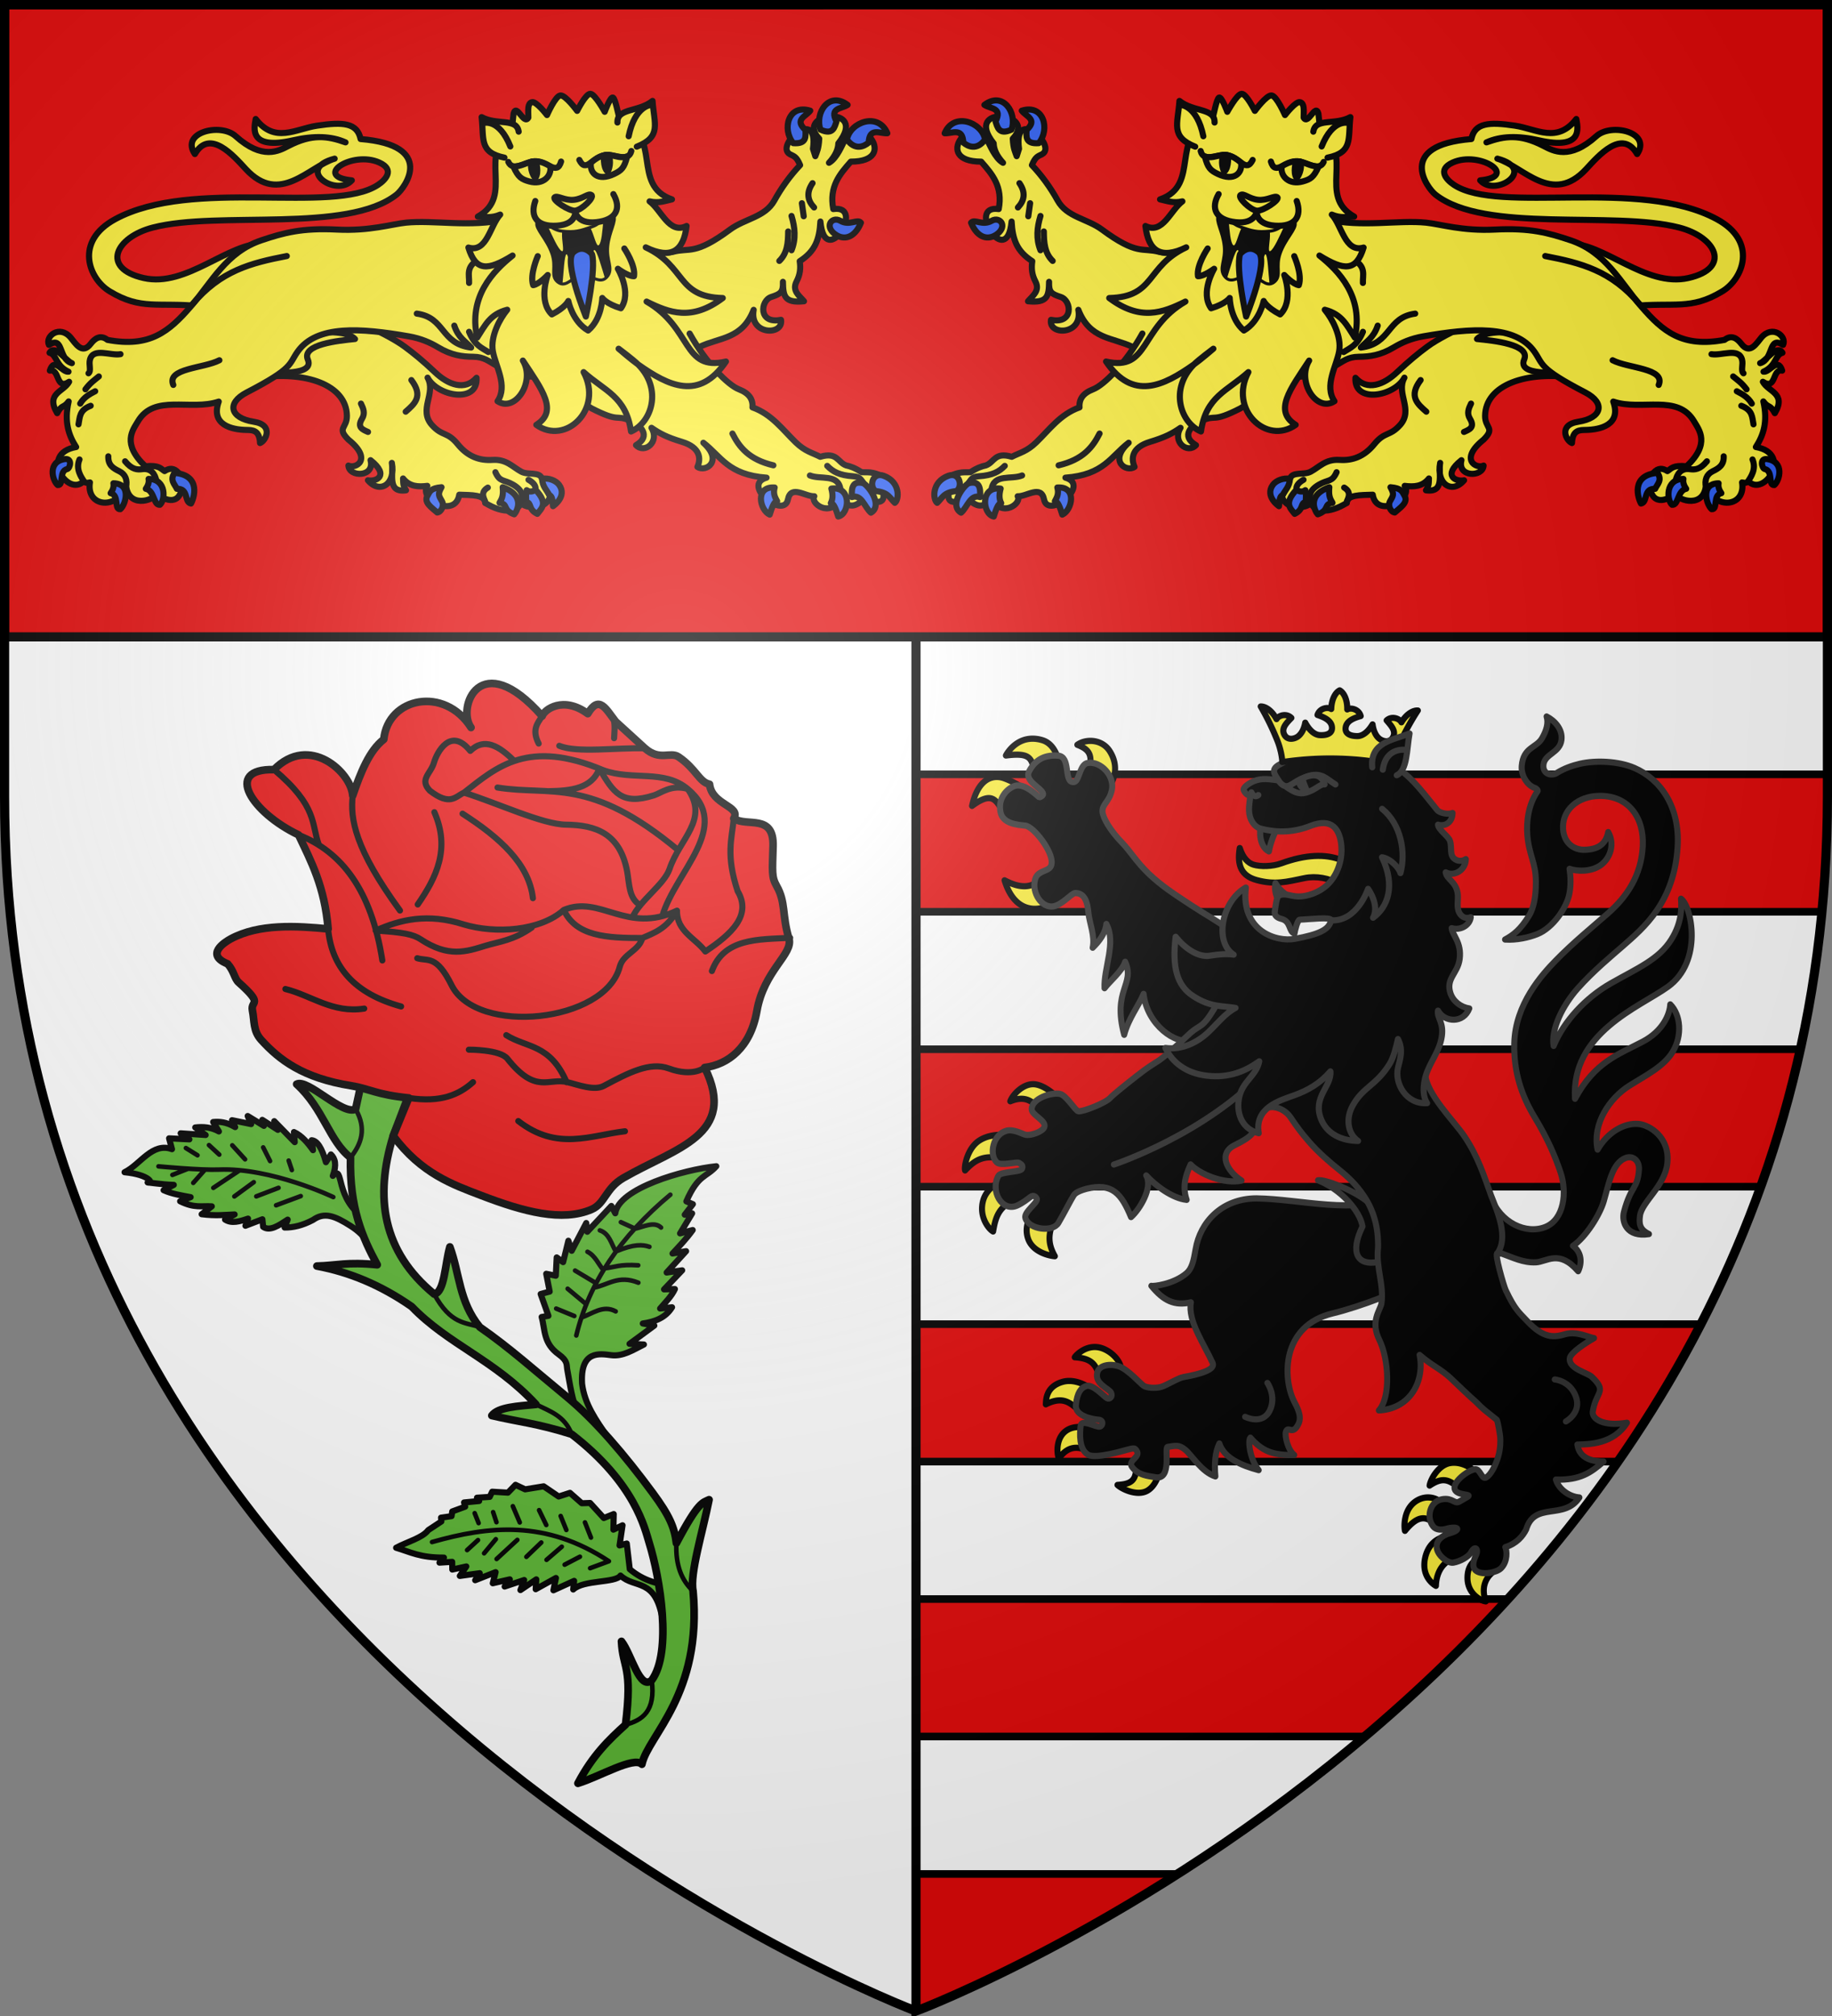 <svg height="660" width="600" xmlns="http://www.w3.org/2000/svg" xmlns:xlink="http://www.w3.org/1999/xlink"><rect width="100%" height="100%" fill="#808080" stroke="none"/><radialGradient id="b" cx="221.445" cy="226.331" gradientTransform="matrix(1.353 0 0 1.349 -77.63 -85.747)" gradientUnits="userSpaceOnUse" r="300"><stop offset="0" stop-color="#fff" stop-opacity=".314"/><stop offset=".19" stop-color="#fff" stop-opacity=".251"/><stop offset=".6" stop-color="#6b6b6b" stop-opacity=".125"/><stop offset="1" stop-opacity=".125"/></radialGradient><path d="M300 1.5v657s271.164-102.986 296.563-358.363a397.54 397.54 0 0 0 1.937-39.39V1.5zM1.5 1.5v259.246c0 13.518.669 26.64 1.938 39.39C29.008 556.583 300 658.5 300 658.5V1.5z" fill="#fff" fill-rule="evenodd"/><path d="M300 253.5v45h296.701a395.75 395.75 0 0 0 1.799-37.813V253.5zm0 90v45h276.652a366.719 366.719 0 0 0 12.979-45zm0 90v45h229.889c9.808-14.085 18.954-29.074 27.166-45zm0 90v45h146.951c15.84-13.378 31.715-28.34 46.91-45zm0 90v44.896s37.388-14.081 85.686-44.896z" fill="#e20909" stroke="#000" stroke-linecap="round" stroke-linejoin="round" stroke-width="2.5"/><g stroke-linecap="round" stroke-linejoin="round"><g fill-rule="evenodd" stroke="#313131" stroke-width="4.015"><path d="M46.888 258.055c-7.078.065-13.599 6.952-15.11 11.055 7.646-3.036 12.88-1.623 17.317 3.024l11.34-7.975s-6.04-5.277-12.124-6.036c-.475-.06-.951-.072-1.423-.068zM25.6 290.817c-3.85.02-9.909.666-14.835 3.937C3.044 299.88.887 311.525 1.64 313.86c7.605-7.9 13.356-10.241 27.452-7.281l.325-15.57s-1.506-.205-3.817-.193zm3.564 28.428s-12.373 3.953-15.372 13.77c-3.198 10.47 3.476 18.717 6.552 20.34 1.365-7.325 2.979-17.823 17.36-20.715zm18.091 19.982c-2.203 4.269-6.229 10.671-3.762 18.335 3.005 9.334 14.73 11.559 18.037 11.786-5.71-9.74-3.892-16.534.713-25.957zm280.884 163.746a15.562 15.562 0 0 0-3.18.244c-7.882 1.455-12.93 10.757-13.48 14.529 7.62-4.893 12.736-5.262 20.875 3.145 2.597-3.054 6.468-7.252 10.36-11.498-1.026-1.284-7.242-6.266-14.575-6.42zm-17.048 22.471c-2.325-.113-4.979.34-7.655 1.784-9.978 5.386-8.907 18.203-8.398 19.806 8.852-10.468 14.745-10.386 22.302-2.066l1.514-16.512c-.882-1.093-3.886-2.823-7.763-3.012zm10.44 25.491s-10.01 1.214-12.929 13.182c-2.914 11.955 5.023 17.39 7.116 18.51.317-9.19 4.884-16.844 15.833-19.264zm22.358 13.806c-2.403 1.735-7.358 4.31-7.133 13.262.242 9.628 8.592 14.262 12.232 14.653-3.36-9.012-.091-15.69 5.806-19.773zM88.099 428.099c-7.418.029-12.699 5.551-13.315 6.63 13.628.892 14.275 6.256 17.936 15.8 5.196-3.776 9.782-7.012 12.786-8.749.263-2.202-3.022-8.701-10.74-12.187-2.36-1.066-4.59-1.503-6.667-1.494zm-16.613 21.964c-1.514-.029-3.057.118-4.612.532-11.38 3.032-11.214 11.699-11.377 14.582 12.6-6.127 17.23 0 24.528 6.054l6.129-15.846c-2.25-1.57-8.106-5.197-14.668-5.322zm15.725 31.597s-9.972-4.101-17.26.054c-7.858 4.48-7.252 15.023-5.761 18.644 6.678-9.775 15.414-7.895 21.938-3.301zm27.964 20.279c2.052 12.811-3.03 14.862-11.883 15.41 3.004 2.757 13.064 7.347 19.726 3.83 7.318-3.865 9.182-15.335 8.455-15.626zM46.778 34.514c-10.48-.063-16.358 7.964-17.924 10.888 18.685-2.355 16.931 3.076 20.08 14.234l16.321-6.36c-1.317-5.857-3.645-15.368-12.185-17.827-2.26-.65-4.351-.923-6.292-.935zm39.25 1.435c-3.52-.157-6.993.766-9.52 2.515 7.23 2.786 11.176 5.986 7.227 17.961l13.59 9.538c3.551-4.084 7.41-13.527.718-23.527-2.864-4.28-7.49-6.284-12.015-6.487zM23.584 59.294c-6.25-.345-13.847 3.492-17.31 18.708 16.592-11.887 16.36-.032 24.316 8.09l11.473-18.466s-6.14-4.59-14.418-7.518a14.707 14.707 0 0 0-4.06-.814zm32.307 61.502c-7.094 10.859-16.207 11.336-27.922 5.358 7.015 22.305 24.173 22.505 40.026 10.523z" fill="#fcef3c" stroke="#000" transform="matrix(.491 0 0 .506 315.268 224.367)"/><path d="M382.331 373.3c7.442-.313 15.484-8.55 28.26 5.766 2.658-5.36 2.391-12.272-3.506-16.42 8.678-5.633 17.994-20.177 20.61-28.905 3.41-11.373 5.568-24.666 14.59-27.956 4.787-1.746 9.269 1.694 8.857 7.579-.895 12.774-5.323 10.026-10.015 27.27-1.762 6.475 1.716 16.632 16.694 14.39-6.34-2.925-6.675-6.79-5.99-11.897 1.187-8.867 16.617-19.251 18.23-33.818 1.899-17.133-12.1-24.843-19.046-25.505-9.301-.887-20.634 4.969-27.483 16.59-3.62-16.923 8.22-33.383 21.055-41.255 10.756-6.596 22.971-12.37 28.957-21.871 6.748-10.714 5.39-24.195-1.533-30.836-.353 6.408-4.84 17.17-18.278 24.061-16.312 8.365-32.082 13.165-45.254 37.003-2.764-42.649 42.968-59.271 61.969-72.475 23.582-16.388 15.88-52.096 8.722-56.971.414 5.98.662 15.342-6.463 26.414-8.242 12.808-22.652 18.614-40.04 28.182-17.292 9.515-31.648 24.716-38.456 40.667-1.877-10.766 6.095-26.36 16.136-37.28 10.4-11.312 22.825-21.228 29.89-27.218 14.075-11.931 34.578-28.447 36.706-64.66 1.501-25.47-11.172-43.305-28.939-50.749-10.42-4.366-25.695-5.02-36.214-2.66-5.277 1.183-10.538 3.003-15.478 5.973-3.479 2.09-9.48.804-8.876-5.267.711-7.154 10.925-7.681 12.013-16.065.898-6.916-4.36-12.476-9.922-15.227 1.392 4.237-.118 9.152-3.037 14.055-3.804 6.39-12.42 5.71-13.542 17.8-.556 6.048 3.478 12.866 9.2 14.558.679.415 1.817 1.33 1.333 1.993-6.316 8.668-7.458 20.135-6.818 28.087 1.068 13.28 5.66 17.962 5.72 30.26.019 3.833.013 14.887-4.598 22.174-5.685 8.982-10.55 12.54-15.968 15.37 7.643.48 15.814-1.293 21.532-3.512 10.571-4.102 19.542-17.162 21.326-25.82 1.187-5.765.92-11.154.162-16.404 5.175 1.75 14.186 2 20.49-2.176 6.472-4.288 10.056-13.553 5.296-21.632-1.644 8.188-7.116 11.158-15.33 11.484-7.818.31-14.066-4.572-14.748-13.062-1.006-12.513 9.632-21.63 24.255-21.804 19.372-.23 29.896 13.996 28.868 32.61-1.03 18.657-10.27 32.39-23.334 43.496-11.224 9.54-23.034 18.809-34.715 30.403-9.11 9.043-27.055 28.213-27.657 53.63-.446 18.835 5.032 34.066 13.603 47.789 8.572 13.722 13.649 25.155 17.305 35.796 4.395 12.79 2.336 30.244-10.051 35.14-12.83 5.07-30.249-2.613-36.431-19.352-2.2 12.232-5.199 37.534 7.187 36.586 7.5 2.583 14.255 6.03 22.756 5.672zM196.103 331.946c-23.283-.01-37.716 15.536-40.7 32.882-1.28 7.444-2.49 12.539-5.97 15.47-8.537 7.187-22.259 8.708-23.537 8.229 8.199 9.77 15.452 13.04 26.388 10.668-2.278 12.027 8.787 26.947 14.502 39.262 1.93 4.158-7.766 7.089-19.418 9.089-3.792.65-11.23 5.321-14.874 6.337-3.774 1.052-9.474.685-11.663-.668-2.262-1.398-10.425-10.6-16.626-12.637-5.77-1.896-12.994-.81-14.336 3.891-2.138 7.5 7.833 10.5 9.162 13.151 1.286 2.564-.925 4.616-2.794 3.54-2.218-1.276-9.369-9.22-13.788-7.817-3.33 1.057-6.071 4.044-6.91 12.317-.71 7.013 10.763 9.154 15.102 9.486 3.532.27 3.072 3.767.944 4.431-2.29.715-12.296-5.279-12.865-.527-.569 4.751-1.313 15.107 4.964 18.742 4.936 2.858 23.49-2.569 25.616-3.104 2.53-.638 5.001-1.381 5.824-.62 5.597 5.175-5.853 7.023-1.976 11.828 4.12 5.107 10.075 5.577 15.566 6.481 11.284 1.86 5.56-19.523 8.055-19.654 5.384-.748 7.493-1.571 11.833 1.932 4.34 3.504 10.861 14.336 20 17.16-.797-8.282-.141-15.731 2.657-21.297 3.175 9.505 14.617 14.216 26.237 17.245-5.816-6.797-7.405-19.13-5.544-21.012 7.639 8.509 14.82 11.606 29.25 11.193-4.296-3.19-6.492-12.498-5.543-15.116 1.455-4.017 4.603 2.978 8.472-5.183 2.439-5.144-1.496-11.345-3.127-14.55-7.478-14.703-8.609-48.746 25.932-56.785 18.786-4.372 47.174-15.288 49.631-18.378 19.585-24.63 1.505-45.442-8.6-57.384-25.563 12.2-62.48 1.808-91.864 1.398zM83.904 147.11c.545 6.226 4.57 15.216 2.84 22.667 4.486-4.241 8.605-9.602 9.114-15.384 6.781 11.934-1.857 28.584-1.2 41.575 3.468-4.504 11.874-11.138 13.765-17.133 6.82 14.756-8.732 18.096-.653 47.27 2.81-10.534 9.948-19.245 12.95-26.467 2.303 20.05 21.567 33.29 32.422 29.968 24.89 32.457 54.863 19.82 53.416-15.485 0 0-23.528-52.048-29.613-56.539-6.607-4.876-15.012-9.279-24.598-15.397-10.819-6.906-19.698-12.45-28.088-20.212-8.39-7.761-12.429-14.725-17.924-20.174-7.736-7.673-12.874-16.193-13.038-20.15-.202-4.84 4.487-6.138 6.226-13.826 2.069-9.147-7.332-18.958-16.076-17.598-4.985.775-5.52 10.05-8.21 11.917-.635.44-1.395.593-2.37.308-5.112-1.495-.905-16.353-9.165-16.94-8.26-.588-14.843 1.925-19.307 10.025-3.589 6.512 8.85 10.954 9.318 14.78.105.857-1.698 2.1-2.571 2.079-.576-.014-9.467-9.6-16.424-7.281-5.42 1.807-11.3 8.162-9.446 16.976 1.603 7.621 11.693 8.165 16.537 8.683 5.745.614 18.588 17.01 17.551 24.397-.317 5.955-9.166 3.612-11.027 10.44-2.387 8.755 4.462 18.567 12.167 17.401 5.766-.872 11.957-8.378 14.579-8.623 6.355-.036 8.22 5.81 8.825 12.723z" transform="matrix(.491 0 0 .506 315.268 224.367)"/><path d="M237.044 320.237c15.17 5.7 28.04 19.75 29.703 29.85-8.741 17.425-2.974 25.216 9.52 23.13 10.195-1.695 10.212-9.836 7.526-19.229-2.396-8.38-6.042-14.04-13.804-20.033-10.136-7.826-28.588-14.485-32.945-13.718z" transform="matrix(.491 0 0 .506 315.268 224.367)"/><path d="M375.922 546.089c5.58-18.318 25.271-5.711 35.488-20.634-6.208-.403-13.619-4.9-15.697-11.57 16.194.485 23.507-4.59 31.83-11.659-6.52.039-16.144-1.588-17.51-11.004 7.798-.154 24.129-.222 33.104-14.12-15.834 2.643-23.538-2.616-22.809-7.163 2.157-13.442 10.013-12.719-.644-22.555-2.995-2.763-15.713-5.23-14.677-12.073.55-3.63 11.063-10.13 16.184-12.959-3.28-.36-11.593-4.683-19.184-2.562-7.59 2.12-14.357 3.064-25.693-8.743-5.212-5.452-7.78-6.892-14.027-19.677-1.256-2.57-7.769-24.285-5.592-23.888 7.418-10.166.504-25.852-4.219-37.517-4.6-12.443-8.67-25.015-17.657-38.043-6.903-10.007-25.298-27.111-26.286-40.506-1.291-17.362-1.62-35.897-.546-44.927 2.94-24.745 3.977-29.446-19.459-37.412-13.854-4.71-61.978-17.066-84.759 8.136-11.64 12.877-24.168 12.014-34.292 29.21-10.124 17.196-10.353 11.724-19.122 19.929s-16.707 14.572-19.218 16.2c-5.023 3.255-6.792 3.905-15.243 10.326-8.451 6.42-15.999 12.42-17.408 13.996-2.817 3.15-17.899 9.072-21.26 8.688-2.074-.237-7.977-10.423-12.405-11.247-5.55-1.033-18.62 2.881-18.775 9.934-.082 3.778 10.074 7.365 8.468 11.601-1.094 2.883-9.095 5.737-12.644 4.92-2.028-.466-7.881-3.868-12.687-2.578-8.98 2.412-11.717 15.377-6.396 20.43 2.705 2.568 13.235-.584 14.817.336 1.792 1.043 2.94 1.863 1.979 3.89-1.043 2.199-14.078 1.612-15.722 4.475-5.598 9.751 2.37 23.655 12.56 19.224 3.424-1.489 6.698-3.987 8.99-5.653 2.033-1.478 3.927.377 4.132 1.493.468 2.539-8.933 8.477-7.676 12.329 2.42 7.408 18.165 9.34 21.994 3.156 2.972-4.8 9.018-16.182 10.155-17.728.568-.772 1.451-2.503 8.496-4.388 17.577-4.23 23.447 3.423 29.831 18.287 5.722-4.834 14.75-19.112 10.134-26.93 6.532 6.91 17.523 14.78 26.97 15.77-3.804-10.48 1.098-19.305 2.608-22.895 6.037 6.26 22.337 12.927 34.007 10.435-10.038-6.285-15.766-17.636-4.527-22.934 11.24-5.298 14.103-8.351 16.684-18.306 2.58-9.954 15.505-6.837 20.41.193 4.904 7.03 6.87 9.629 12.56 16.033 6.123 6.89 14.358 13.669 19.744 17.836 6.085 4.709 11.748 9.867 16.861 17.312 6.55 9.537 9.636 20.33 9.294 33.453-1.494 12.645 4.15 23.826 2.258 36.145-1.135 4.678-7.466 11.45-1.348 23.441s7.835 36.76-.37 45.53c21.615-1.08 30.63-19.66 27.177-35.895 8.249 7.008 13.866 8.875 20.558 14.897 2.536 2.281 14.023 13.07 16.895 15.327 5.855 5.72 5.063 4.72 14.1 11.784.647 1.278 2.292 10.003 2.285 12.252-.002.65.356 5.85-1.49 11.82-1.632 5.28-4.657 11.193-7.759 13.108-3.193 1.97-4.086-5.846-7.76-5.216-4.862.833-14.758 8.121-13.438 12.81 1.284 4.562 12.62 2.841 8.445 5.151l-5.338 2.953c-3.282 1.816-4.358-2.616-11.303-1.545-8.534 1.315-10.823 11.85-6.16 17.555 3.067 3.754 9.627 1.383 9.627 1.383 7.288-1.682 9.789.936.595 3.321 0 0-8.872 2.485-7.764 9.52.755 4.799 7.398 9.867 11.014 9.256 4.8-.812 10.175-3.852 11.738-6.584 2.934-5.125 5.36-2.045 3.296 2.034-1.173 2.318-3.193 7.268.107 9.776 4.023 3.057 13.677 1.311 16.689-1.602 4.61-4.462 3.946-11.596 2.818-13.636 7.645-2.36 11.705-7.119 13.962-11.506z" transform="matrix(.491 0 0 .506 315.268 224.367)"/></g><g stroke-width="2"><path d="M364.815 381.244s30.377-10.004 49.687-31.081m94.693 101.448s4.93.357 6.888 5.508c2.04 5.372-3.235 8.233-3.235 8.233m-97.755-12.605s3.08 4.424.742 9.084c-2.439 4.86-8.04 2.007-8.04 2.007" fill="none" stroke="#313131"/><g fill-rule="evenodd"><path d="M449.61 293.58c-4.05-1.047-7.957-2.049-11.172-4.16-2.993-1.968-7.509-2.712-11.165-1.95-5.881 1.226-9.681 2.273-15.657.659-5.033-1.36-6.533-4.76-5.58-10.509 1.05 3.349 2.825 4.966 4.522 5.47 2.183.648 6.08.654 9.128-.46 15.774-5.769 26.094-.909 29.923 10.95z" fill="#fcef3c" stroke="#000"/><path d="M413.016 270.544c-.647 1.609-.54 6.614 2.563 8.205.492-2.842 1.833-6.134 2.83-7.813zm4.711 18.58c-.394 1.747.09 3.97.868 5.332l3.736-.884c-1.904-1.075-3.596-2.667-4.604-4.448z" stroke="#313131"/><path d="M467.394 361.162c-1.569-2.417-1.327-6.065-.413-9.073 1.246-4.101 4.146-7.448 5.084-12 1.092-5.324-1.515-6.61-1.107-9.235 2.156 3.953 8.374 4.256 10.244-.716-2.766-.403-5.265-2.295-6.157-4.963-1.606-4.805 2.355-6.466 2.995-11.12.756-5.49-2.403-7.882-2.605-10.206 2.65.833 5.87-.699 6.253-3.57-1.407.538-2.85.164-3.737-1.432-1.065-1.914-.212-4.434-.57-6.516-.664-3.864-3.532-4.338-3.9-6.745 2.795 1.457 6.518-.638 6.586-4.332-1.036.692-2.38.785-3.495.069-2.007-1.288-.937-3.758-1.685-6.021-.543-1.64-3.748-3.53-3.927-5.32 2.415.678 4.718-.782 4.76-3.84-1.258.576-4.108.157-5.05-.99-4.41-5.374-7.514-9.82-12.712-13.601-4.215-3.065-15.11-5.154-23.553-5.676-6.223-.384-11.508 2.386-15.326 4.4-3.327 1.757-1.25 3.535-.386 5.213-2.844-.361-5.273-.864-7.963.214-1.552.622-3.577 1.978-3.413 2.877.095.52 1.2 2.209 2.144 1.591-.062 2.016-.45 3.16-.393 5.252.077 2.75 1.605 5.269 3.778 5.84 5.765 1.512 11.054 1.201 16.364-.886 7.19-2.827 9.453 1.364 10.027 5.885.578 4.558-.878 10.204-4.859 13.736-2.067 1.834-5.858 3.644-9.546 3.474-2.07-.095-4.067-1.156-5.881-.336-.925.417-1.165 3.553-1.444 5.269-.217 1.34.783 2.075 2.164 2.42 3.203.802 2.373 4.246 4.283 4.794.128-.9.977-4.518 1.763-4.541 3.162-.094 10.428-1.02 10.203.21-.566 3.096-4.002 4.613-11.813 6.068-6.059 1.13-17.78-2.504-16.076-16.799-7.922 4.453-10.436 17.857-3.993 21.982-2.318-.325-4.882-.145-7.69.33-4.17.703-8.615-2.783-11.305-6.187-1.24 10.176.537 15.936 5.527 19.275 5.931 3.968 10.053 3.268 14.076 4.015-3.384 1.772-5.817 5.026-8.915 7.948-3.48 3.283-8.516 5.909-14.046 5.149 2.314 4.91 6.773 7.927 12.205 8.886 7.33 1.294 13.433-.754 18.522-4.518-.871 4.838-5.723 6.532-6.682 12.379-.856 5.225 1.421 9.93 6.516 11.187-1.375-8.382 6.796-10.687 11.622-12.419 4.567-1.638 8.548-3.957 11.853-7.839.47 4.953-5.95 8.371-3.05 15.658 1.949 4.9 6.808 7.082 12.114 7.128-3.38-2.386-4.146-7.254-1.762-11.568 3.423-6.194 7.642-6.485 12.113-13.68 1.186-1.91 2.029-5.084 2.707-8.12 1.817 3.466.705 6.59.03 9.343-1.27 5.17 2.698 12.123 9.52 11.657z" stroke="#313131"/><path d="M419.976 249.49c12.193-1.825 24.335-1.54 36.423.938.197-1.97.921-4.617 1.896-6.772 1.701-3.76 3.867-7.7 6.059-11.056-1.607-.11-3.755 1.19-5.376 3.879-.592-1.236-3.146-2.22-4.84-.638 1.359 1.603 3.382 3.58 1.938 5.738-1.034 1.546-2.893 1.227-4.127.404-1.107-.738-2.107-2.403-2.416-4.838-1.598 2.646-3.38 3.838-4.96 3.838-2.639 0-3.922-.94-3.886-2.434.063-2.62 2.97-3.53 4.956-4.116-.59-2.276-3.253-2.878-4.402-2.17.056-3.165-1.063-5.458-2.472-6.263-1.446.732-2.674 2.965-2.772 6.127-1.113-.765-3.802-.301-4.502 1.941 1.955.688 4.815 1.746 4.75 4.367-.037 1.493-1.364 2.367-4 2.23-1.577-.08-3.3-1.363-4.767-4.088-.427 2.417-1.507 4.028-2.648 4.708-1.272.758-3.144.981-4.102-.616-1.337-2.23.78-4.1 2.214-5.63-1.615-1.668-4.214-.817-4.865.387-1.488-2.769-3.57-4.179-5.18-4.15a85.179 85.179 0 0 1 5.514 11.353c.87 2.203 1.464 4.884 1.565 6.862z" fill="#fcef3c" stroke="#000"/><path d="M449.421 251.21c-.763-8.214 6.609-8.825 12.215-11.086-.92 5.235-.694 12.101-4.182 13.68" stroke="#313131"/></g><g stroke="#313131"><path d="M460.779 245.546s-6.817-1.414-7.89 6.44m-43.043 7.407s.865 2.105 2.28.89m6.567-4.795c2.347 3.45 4.108 1.352 6.133.222 7.37-4.116 8.878-1.145 12.555 1.118m-1.46 44.46c8.573.56 12.128-10.299 12.128-10.299s3.88 5.22 1.637 9.476c4.813-3.482 7.456-10.441 2.94-19.817 2.8.44 5.573 3.458 6.033 5.19 1.82-6.761.226-16.005-6.007-21.042" fill="none"/><path d="M421.406 257.707c2.29 1.565 4.007 2.411 6.173 1.831 3.494-.935 4.634-2.93 6.247-2.737-1.343-4.55-5.685-2.985-9-1.091-1.482.846-2.435 1.53-3.42 1.997z"/><path d="M426.751 254.97c-.29.178.468 2.027 1.11 3.581-.58-.03-2.273-.888-2.421-2.68.406-1.157 1.311-.901 1.311-.901z" fill-rule="evenodd"/></g></g></g><path d="M300 658.5V1.5" fill="none" stroke="#000" stroke-width="3"/><g stroke="#000" stroke-linecap="round" stroke-linejoin="round" stroke-width="2.093"><path d="M-549.899 672.086c9.865-5.417 8.354-14.501 7.368-26.032-.118-1.38-.948-2.594 1.496-5.559 4.203-5.096 2.29-9.354 2.352-13.896l-2.352.214.642-7.91h-3.207l-.428-6.2-2.993 1.496-1.924-5.986-1.71 2.138-3.635-6.628-.213 3.635-7.27-7.91.428 2.992-10.262-6.413-.641 2.779c-3.365-7.993-26.51-8.41-37.627-6.628 4.286 2.842 6.71 1.027 13.04 8.98l-1.923 1.496 3.634 2.78-2.565.213 5.772 5.559h-4.49c2.922 2.395 5.844 4.134 8.766 5.986l-4.703.428 8.337 5.344-5.344.642 7.696 4.703-3.634.855c1.787 2.133 4.31 3.528 6.627 5.131l-4.062.642c3.048 2.899 6.935 3.282 11.117 2.779l-3.634 1.71 9.834 3.849-4.703 1.496c4.073.827 8 2.166 11.758.641 3.724-1.51 9.841-4.452 12.186 6.842 1.01 6.986-1.413 13.4-3.733 19.832zm-1.99 65.58-7.104-10.371c5.23-1.656 9.943-4.343 13.469-9.407l-1.283-8.766h2.566l-2.78-6.413 3.421.64-1.497-5.13 3.635.428 3.207-6.2 2.779-.642 2.993-4.49 4.062.214 4.062-4.703 6.414-.641 2.78-2.352 3.206 1.924 5.131-1.71 1.283 1.496 4.276-.855-.428 1.283 5.131-.855v1.496l4.703.428.642 1.496 3.634-.427.214 1.282 5.131 1.71c2.504 2.037 8.105 2.009 12.186 2.994-4.28 2.595-6.996 5.414-14.965 7.483l1.924 1.282-4.276.855.641 2.566-4.917.214 2.993 2.565-6.841.855 2.138 1.925-7.483-.856 1.924 3.421-5.986.214 2.352 1.924-7.055-.428 2.138 2.993-6.2-2.137 1.069 3.206-7.697-1.924 1.924 3.849-7.696-1.283 1.069 2.78c-4.314-2.337-14.656 1.668-16.89-.429-3.55 5.777-11.522 3.592-10 18.497zm55.323-126.033c1.099-6.572-.587-14.858 7.91-16.675-.377-5.924.893-10.78 5.131-15.393 4.401-4.79 7.45-7.017 11.973-5.345 3.96.915 7.227.793 10.048 0l-1.71-2.352c3.462 1.153 6.967 2.391 8.765.214l-.428-2.565 6.2.64-1.496-2.137c2.95.198 5.863.325 7.696-1.71l-3.634-.856c3.392-.755 6.441-1.167 10.903-2.993l-4.062-1.71c3.199-1.12 5.816-.786 10.048-4.49l-3.848-.427c2.93-1.417 5.954-2.74 8.338-4.704l-3.848-.855c3.96-1.151 9.854-3.785 8.149-2.97-1.416.678-1.15-2.487 7.03-5.581-5.915-1.14-11.83-7.57-17.745-3.421v-3.848l-6.627 2.138 2.351-2.78-8.124 2.78 2.78-3.421c-2.737.413-5.314 1.305-7.483 3.42l1.069-3.634c-2.072.376-4.208 1.01-6.841 3.635l.427-2.566-5.986 2.993.428-2.993-4.49 4.704v-2.138l-4.276 4.703.428-3.207-4.917 8.766-.642-3.421c-2.257 1.876-3.574 4.693-4.703 7.696l-.428-3.42c-1.763.62-2.726 3.372-2.78 8.551l-2.35-2.137c-1.018 1.7-1.105 3.866 1.282 7.268-5.027-3.162 1.875 8.08-7.269 17.318-2.125 2.147-3.832 3.682-6.66 2.785 1.245 4.413-2.203 8.533 7.301 13.463" fill="#5ab532" transform="matrix(-.923 .247 .247 .923 -474.581 -14.139)"/><path d="m-513.731 542.188 8.143 11.291c11.725 18.672 13.8 37.344.47 56.017-3.596.423-6.29-9.088-9.381-14.224-.907 9.725 1.846 18.928-2.805 29.189-7.775 9.122-14.757 19.78-22.51 30.619-7.524 10.518-14.16 24.594-20.034 39.504-3.627 9.207-4.174 13.425-3.42 18.814-11.121-12.008-12.328-11.005-14.67-11.49 4.921 10.01 13.04 22.863 13.386 28.807 6.018 34.997 27.816 43.91 32.283 52.807 1.947-3.4 15.171.377 22.876.641-7.345-7.948-14.167-11.709-20.952-15.18-7.608-18.827-4.035-18.648-6.039-27.949-2.182 5.21-1.652 18.012-6.575 15.55-9.321-7.483-11.842-33.175-11.33-45.751.198-4.877-.756-20.76 16.034-42.759 10.76-6.841 16.561-8.808 24.8-13.255-2.867-2.264-9.449-.813-15.607.214 9.708-18.398 23.8-27.656 32.496-43.4 8.378-9.929 17.706-17.007 27.793-21.806-6.654 1.61-10.305 1.216-20.096 4.917 2.493-10.323 4.17-21.338-.642-37.841 5.569-7.303 4.561-18.529 11.331-29.076-4.152-.975-12.496 14.645-17.317 13.47l-3.45-6.682z" fill="#5ab532" stroke-width="2.616" transform="matrix(-.923 .247 .247 .923 -474.581 -14.139)"/><path d="m-460.649 566.096-8.98-.855m14.752-3.849-8.124-.855m15.393-1.069-7.696-2.993m13.896-1.71-10.31-3.482m16.51.061-5.099-3.371m11.3-1.118-5.778-.661m-4.271-3.615 3.207-3.42m-10.476 5.13 2.566-4.062m-10.69 7.91 2.993-5.772m-11.117 8.552 1.069-5.131m-7.483 10.048.214-3.42m-11.545 16.034s17.95-15.314 35.49-19.242c6.056-1.356 19.668-6.413 19.668-6.413m-152.233 62.782 4.076-3.348m29.076 22.875-5.345 4.062m-.214-9.62-4.802 6.81m.74-12.155-5.86 6.04m.088-11.171c-2.23 2.007-2.476 5.006-3.677 7.527m-2.31-13.513c-2.932 1.934-2.57 5.516-3.447 8.479m-17.077-3.99c1.679-2.773 5.624-1.77 8.88-1.913m-3.32 7.258c2.035-1.364 4.862-2.333 11.413-1.44m-6.07 6.571c6.183-2.088 7.731-1.396 11.386-1.968m-9.889 7.74c5.984-4.463 10.21-1.897 15.18-2.305m-5.131 9.788c3.525-3.373 7.832-1.28 11.88-1.004m3.299 5.494c-8.816-16.19-23.396-28.92-43.614-38.269m67.772 113.096-5.772-1.283m11.33-1.924-6.2-2.993m12.615.214-6.2-3.421m16.248 1.497-8.552-4.49m12.186 1.496-5.13-3.634m10.475 1.069-4.49-2.352m-1.71-5.558.428-3.635m-6.2 1.283-.214 3.634m-6.841-3.848-.856 5.986m-7.482-2.351-1.07 5.558m-5.558-1.71-.641 5.13m-6.842-.854-.641 5.558m2.993 10.049-6.841-.642c17.229-19.43 36.82-22.328 56.868-22.02m-47.889 77.606c-5.932-.03-11.189-1.665-12.614-12.4m-20.31-43.186c2.305 7.29 1.539 12.875-1.283 17.317m26.297-62.64c.68-6.73 5.243-9.58 9.193-13.042m11.758-30.572c4.45-2.924 9.351-3.434 12.186-14.965m9.621-68.2c-1.99 7.527 1.178 12.046 5.986 15.607" fill="none" stroke-width="1.57" transform="matrix(-.923 .247 .247 .923 -474.581 -14.139)"/><path d="m-514.099 542.328 8.511 11.151c-5.927 15.038-15.51 21.486-23.775 27.488-12.812 9.304-24.575 16.017-35.382 14.452-4.983-.722-6.477-5.758-13.33-7.603-19.888-5.355-41.776-3.93-36.685-29.348-7.988 1.12-16.947-2.532-22.303-14.086-5.976-12.888-17.192-15.591-17.022-21.13.258-8.394-2.22-12.2-.587-18.489.904-3.482.16-5.082-2.348-13.5-3.206-10.768 6.941-8.556 10.565-12.619-3.595-3.497 6.066-6.39 4.99-13.5 3.255-1.642 3.06-6.261 7.83-11.794 2.25-2.61 6.602-.198 10.365-5.814l7.337-11.445c2.165-5.11 3.075-10.42 8.536-5.094 6.497-8.149 14.046-5.219 15.314-3.229 14.295-28.783 27.635-10.311 24.572-2.536 5.077-16.122 24.787-17.406 29.935-3.815 5.793 2.456 10.59 8.896 15.26 15.848-1.524-7.833 8.86-24.347 23.771-15.555 16.831-4.919 11.02 12.372-2.347 23.772-1.807 9.932-4.064 19.413-1.468 33.749 10.283-3.84 22.375-7.871 33.104-5.337 2.436.575 9.95 2.997 3.287 7.978-1.486 2.847-.971 5.52-2.004 7.098-6.492 9.92-2.328 6.978-2.105 10.51.24 3.8 1.646 6.803-.293 10.566-4.183 8.116-10.339 16.29-25.826 23.184-5.469 2.434-7.498 5.178-17.902 9.098z" fill="#e20909" stroke-width="2.616" transform="matrix(-.923 .247 .247 .923 -474.581 -14.139)"/><path d="M-615.494 435.017c.101 2.563.922 4.408 1.557 6.438m54.516 4.704c3.205.541 5.767 3.335 11.118-3.635 2.614-4.764-1.767-5.509-3.849-8.979-1.83-3.049-8.694-10.522-13.041-.641-5.914-3.334-10.03.975-13.681 7.253m-28.979 58.888c3.296-3.146 1.727-8.128 1.398-12.266-1.056-13.296 6.309-18.23 16.035-20.951 7.82-2.189 20.666-13.113 31-19.67-13.198-5.629-26.039-12.174-48.104 4.918-8.71 6.133-20.147 4.999-26.296 13.683 5.002-3.024 9.112-.987 11.76-.866 11.643.53 13.137-4.5 15.698-13.701 4.176 5.955 11.371 4.865 18.917 2.959m-37.841 31.083c22.808-32.352 37.297-29.157 54.32-36.792m-33.15 54.982c-3.914-4.954-13.49-8.11-16.585-12.762-6.193-9.308-17.51-12.804-13.119-24.903-11.623 16.417 11.492 26.327 19.678 39.847m-9.128-57.07c9.382-2.81 22.972-4.42 28.146-8.432m3.041-11.336c2.172 1.947 4.714 3.525 3.587 8.77m-31 67.558c18.728 3.487 23.962-12.112 37.413-10.262m83.538-72.124c-11.315 16.219-7.453 21.212-8.206 28.98m5.859-5.208c-12.783 9.358-19.224 24.823-16.625 48.994m10.261 14.324c10.882-1.18 16.256-8.97 24.373-13.47m-19.477-16.099c2.249 12.922-3.014 23.772-17.295 32.134m-2.66-74.1c2.948 7.577 3.986 17.76-5.464 42.245m-45.11 7.697c-1.733-11.736 5.662-23.037 15.82-34.207m22.876 26.083c-8.632-7.336-15.75-15.546-13.683-29.076m-57.724 60.076c11.71-3.097 21.886-6.433 23.517-16.249 9.693 4.919 24.787 1.884 34.42-4.062 10.924-7.01 20.49-7.24 29.718-5.772-9.033 3.002-12.14 4.615-14.11 6.841-7.629 8.617-14.002 8.152-20.738 7.91-5.127-.183-9.798.723-17.103-1.924m-76.559-18.183c2.47 6.622 5.902 11.322 5.152 24.383-2.586 9.15 5.648 13.595 16.035 17.104 2.08-5.286 7.756-9.224 5.772-16.035 5.016 5.067 9.432 5.33 13.896 5.987 2.29 4.017 7.744 3.486 10.031 7.509 9.79 17.218 53.443 10.208 57.314-8.792 2.352-11.547 5.771-9.916 8.979-11.973m15.177 45.5c-10.215 4.482-16.975 3.348-22.66.466m-45.965 29.717c11.821-1.727 24.198.622 34.42-12.828m-19.454-8.552c2.088-14.265 10.168-14.833 15.82-20.951m-62.822 28.29s4.648 2.285 11.94-2.849c5.664-3.988 13.712-2.164 23.09 0 3.678.85 8.443-2.682 11.758-4.49 5.8-3.163 11.516 1.387 17.744-13.04 1.615-3.742 11.973-6.415 11.973-6.415m-116.303-8.551c10.782-2.297 21.936-5.76 28.862 4.062" fill="none" transform="matrix(-.923 .247 .247 .923 -474.581 -14.139)"/></g><path d="M1.5 1.5h597v207H1.5z" fill="#e20909" fill-rule="evenodd" stroke="#000" stroke-width="3"/><g id="a" stroke="#000" stroke-linecap="round" stroke-linejoin="round" stroke-width="3.748"><path d="M122.374 152.533c-12.576-6.049-26.118-4.543-33.208-22.784 2.897 15.653-18.48 15.962-16.723 6.136 13.995 2.841 12.709-11.813 5.973-14.02-5.808-1.902-7.39-2.957-7.167-9.317-.18 8.376-.573 13.245-12.9 11.945 2.722-3.305 7.551-6.363 4.538-12.184-2.191-4.234-2.555-8.068-1.91-12.423-9.596-6.168-12.078-13.49-12.663-24.368-2.841 30.302-28.15-10.655-7.883-7.645 2.62-13.852-4.039-21.517-10.75-29.147-30.479 0-5.083-31.18 3.583-13.378 1.688 2.691 4.73 11.197 9.795 14.095-3.923-4.317-5.632-8.265-5.734-11.945C18.282 3.355 64.702 8.348 49.031 24.63c.338 6.333 1.45 8.02 2.39 10.75l1.433-4.538c-3.672-26.489 23.707-1.867 14.095 3.344-2.747 1.358-4.084 1.615-6.212 6.69 5.914 6.259 11.216 13.52 15.768 21.74 5.709 10.307 17.973 11.034 27.234 17.918 21.497 15.98 24.67 10.868 34.88 13.617l52.33 6.319-7.49 50.567z" fill="#fcef3c" transform="matrix(.535 0 0 .533 305.463 32.273)"/><path d="M128.363 144.316c-10.175 18.323-23.525 31.675-30.111 34.228-6.285 2.437-8.766 6.147-8.354 11.139-11.775 4.19-18.366 13.563-26.454 21.442-5.863 5.712-10.067 6.327-15.036 8.91-10.514-3.197-10.618 3.425-15.873 5.291-2.45.512-5.231 1.435-9.467 4.177-3.647.213-6.222-.646-12.81 2.506 3.768 4.832-9.013 21.254 11.19 13.864 3.94 3.118 8.153 7.552 14.707-.219 6.323 12.265 18.723 2.742 15.873-1.392 5.494.284 14.331-7.229 16.15 1.949 2.47 12.462 28.816-8.811 13.088-13.366 23.583-1.7 27.86-13.125 38.705-21.442-12.347 11.152-1.529 18.35 3.62 14.84-2.338-5.322-1.627-12.03 9.468-15.397 9.25-2.808 13.697-5.182 18.657-8.632-5.208 8.637 4.205 16.214 9.467 10.663-9.574-5.643-2.67-12.337 3.123-14.881 9.874-4.337 6.207 1.476 24.166-7.756l19.77-12.531M393.928 171.63c-30.83-4.739-55.46 4.353-55.749 23.168-.12 7.82 6.435 7.3-.928 14.685-15.133 12.194-4.454 18.13 0 15.929-.44 7.293-16.296 7.254-13.552-3.305-11.937 9.534-3.301 13.427 1.605 12.355-7.423 8.774-17.15 2.194-14.638-10.703-1.21 6.818 3.104 18.52-8.688 16.857 1.828-3.02 1.678-3.843 1.81-7.287-3.884 4.972-9.205 5.274-14.842 4.549 5.551 8.643-17.3 20.079-19.549 5.43-7.617.27-15.678-.041-15.928 5.068-11.316 7.115-20.51 5.44-21.72-.158-3.216 4.046-15.907 4.379-17.889-3.831 1.326-2.997 2.399-4.475 5.014-11.216 1.612-4.155 8.395-1.765 12.512-3.982 5.48-2.95 9.092-7.826 17.739-7.24 7.647.518 14.937-1.92 21.139-9.578 6.517-8.048 9.374-4.675 15.786-11.78 8.573-9.501-2.646-19.378 2.738-29.165-6.069 11.507-30.957 16.088-29.971.072 7.122 8.081 17.178 4.474 25.472-3.435 7.34-6.999 13.048-11.631 18.413-15.62 13.244-9.846 40.31-19.258 45.251-26.788l45.975 45.975z" fill="#fcef3c" transform="matrix(.535 0 0 .533 305.463 32.273)"/><path d="M333.219 147.678c10.177 1.022 32.815 3.305 28.873 12.611-2.656 6.269 5.796 7.552 11.781 7.965 5.513.38 6.69-1.57 7.468-2.82l-20.245-21.702c-6.415.172-22.427-1.919-27.877 3.946zM389.008 89.073c21.679-.797 47.262 27.126 73.582 21.152 26.481-6.01 17.203-25.1-5.64-31.022C416.585 68.74 337.944 82.96 307.737 58.95c-5.022-3.99-24.426-30.305 22.048-34.098 2.051-9.914 10.66-10.623 26.664-8.204 13.3 2.009 25.804 11.11 37.56-4.103.951 5.378 4.483 19.31-22.947 13.076-12.683-2.908-23.465-2.646-32.047 1.282 10.993-3.923 20.39-5.35 34.868 2.146 6.042 3.13 15.958 8.918 32.453-6.006 9.145-8.274 33.921-2.364 24.91 11.038-9.142-15.89-23.74 1.106-31.213 9.23-20.79 22.605-38.454-1.53-54.352-6.41 24.654 6.503-1.088 23.945-10.512 13.332 24.194-2.382-.39-18.44-16.856-10.946-9.708 4.419-3.748 10.699.878 13.753 27.568 18.205 113.623-4.667 160.833 21.037 25.167 13.702 16.201 36.572 3.333 44.353-19.46 11.767-29.173 6.46-55.764 9.102z" fill="#fcef3c" transform="matrix(.535 0 0 .533 305.463 32.273)"/><path d="M241.005 74.24c21.993 5.017 43.903.224 61.101 1.987 8.696.892 22.252 5.256 42.116 4.238 21.538-1.103 32.758 2.037 46.182 6.545 21.719 7.295 30.597 25.922 43.442 40.794 13.26 15.354 25.1 25.29 50.901 20.416 4.413-3.52 7.926-.665 10.329 2.483 5.246 6.873 9.356-.557 12.216-3.92 6.78-7.972 15.735-.808 13.299 4.496-9.225-5.84-5.45 8.668-14.048 11.238 3.825-1.436 10.157-11.882 13.673-6.368-4.689 1.232-3.516 7.936-11.613 11.613 3.774.633 8.663-9.362 11.426-.655-6.205-1.378-3.517 12.283-11.8 6.836 3.234 6.22 14.571 7.035 7.304 19.293-2.985-5.683-3.808-2.84-7.024-7.211 2.883 12.57-.035 20.886-4.589 28.003 22.978 4.069 4.875 31.079-4.589 20.978-.79.983-2.05 1.265-3.84.75 2.317 14.467-15.195 17.372-22.289 3.184-2.417 13.435-18.893 7.153-18.543 2.997-1.555 2.938-12.537 9.421-15.172-1.311-.463-3.26.93-7.136 1.873-10.864 2.81-3.118 5.62-2.797 8.429-.937 2.47-1.562 3.205-3.79 11.8-2.997 14.63-13.954 7.585-22.275 4.59-27.44-10.016-17.27-32.153-6.377-49.543-12.27 5.135 14.486-8.225 17.252-16.858 17.42-3.715.073-8.09-.102-8.429 8.055-3.502-1.309-8.697-11.16 3.934-13.112 14.467-2.237 16.769-11.451 4.214-17.982-28.912-15.038-25.615-17.244-31.187-25.1-11.728-16.534-38.654-14.507-67.992-9.365-7.611 1.334-13.195 3.876-17.981 6.743-8.128 4.87-14.646 5.755-21.54 5.807-6.613.05-9.625 2.905-13.861 5.245-11.615 6.415-18.291 6.752-24.35 7.117z" fill="#fcef3c" transform="matrix(.535 0 0 .533 305.463 32.273)"/><path d="M251.594 155.673c4.066-2.646 8.258-3.913 11.79-12.422m-.007-30.01c-.236-4.81 2.227-9.933-5.933-14.431-2.83-1.56-5.011-3.462-6.496-6.214m44.439 39.496c-17.554 2.365-14.424 18.48-33.266 20.844 3.58-3.996 7.751-5.927 10.317-13.475m102.532-42.74c21.885 4.255 40.486 8.904 57.938 29.783m-16.672 34.222c9.487 5.02 32.517 4.833 28.212 15.158m54.921 58.864c1.261-2.096 5.04-7.05 2.505-13.077m-47.044 13.1c.702-4.027 3.193-7.89 8.635-7.145 3.07.42 6.266.308 10.495-4.839m-.52 16.153c-1.072-4.67.293-8.18 4.093-10.049 3.618-1.78 6.896-3.675 6.7-9.156m5.806-49.054c2.646 2.213 5.17 3.817 8.188 7.89m-5.955 1.192c3.45 1.8 6.87 3.655 9.156 7.592m-6.402 1.34c7.092 2.679 6.584 7.2 7.444 11.389m-25.702-43.1c6.226 1.091 16.581-4.175 18.674 3.281.877 3.123-.916 6.928.905 8.467M59.648 64.27l-1.119 8.02m-5.409-20.33c3.945 5.771 3.072 10.64-.933 14.92m13.803 5.223c-2.122 7.026-2.83 14.052 0 21.077m2.052-11.564c.045 6.734.474 13.314 5.409 18.092M36.053 239.904c1.425-9.603 12.356-5.737 18.672-8.41m-32.634 4.373c1.162-1.29 1.752-3.58 6.056-3.87 8.604-.578 12.537-2.848 15.98-6.391m32.971-.337c14.868-3.52 20.849-11.112 25.065-19.513m120.547 34.49c-.386-2.437 1.362-4.4 4.298-6.1m26.46 14.23c-.079-1.905 3.937-6.175-1.559-9.432m-20.16 9.274c-1.52-3.797-1.45-7.496 4.728-11.1 5.656-3.3 8.05-1.373 10.786-7.633m51.44-56.584c-7.508 9.939-1.952 14.653 3.485 19.414m23.066 12.446c3.073-1.384 6.943-2.692 3.65-8.131-2.015-3.33-.84-6.195.664-9.293m-85.3-27.224c1.463-6.416 5.668-14.987-.945-25.435" fill="none" transform="matrix(.535 0 0 .533 305.463 32.273)"/><path d="M57.446 19.32c7.07-6.506-.231-8.245-2.906-11.889 13.631-4.272 17.352 11.575 10.398 19.95-8.557.691-7.542-4.438-7.492-8.06zm-18.98-5.257c4.418-8.532-3.038-7.668-6.797-10.178 11.348-8.677 20.264 4.942 16.594 15.191-7.805 3.576-8.605-1.59-9.797-5.013zM36.119 75.07c-5.78 3.329-10.42-1.433-12.609 1.19 3.27 8.183 9.22 11.123 14.988 7.612 3.615-2.2 4.799-5.23 3.806-7.375-.808-1.746-3.33-3.07-6.185-1.427zM18.752 27.014c-.44-9.599-6.908-5.416-11.419-5.71 5.489-13.188 22.795-6.904 24.742 3.807-4.972 6.999-10.58 4.27-13.323 1.903zM76.31 238.895c12.279-.873 9.12 13.914 3.028 16.654-1.35-4.376-2.748-8.287-4.541-8.243 1.14-2.15 2.613-4.47 1.513-8.411zm-34.705.673c-12.615-1.714-11.306 15.596-4.205 17.158 1.35-4.375 2.749-8.286 4.542-8.243-1.14-2.15-1.436-4.974-.337-8.915zM17.381 254.37c-7.818-4.66 2.219-17.515 4.878-18.168 6.073-1.49 7.22 2.478 6.729 8.58-5.87-2.007-7.776 6.294-11.607 9.588zm-2.86-13.29c4.153-2.791 1.945-11.896-4.878-9.42-10.641 3.863-9.426 14.916-6.897 16.654 3.047-2.777 3.783-6.516 11.775-7.233zm500.702-3.704c-4.02.358-.444-8.692-5.922-9.845-1.7-.526-3.289-6.853 1.692-6.076 10.568 1.647 7.532 13.111 4.23 15.92zm-38.339 14.844c4.021.357.444-8.692 5.923-9.845-1.208-1.784-2.11-3.683-1.692-6.077-11.26.164-7.532 13.112-4.23 15.922zm-24.226-2.692c4.02.357 3.136-8.692 8.614-9.845-1.208-1.784-2.11-3.683-1.692-6.077-11.26.164-10.224 13.112-6.922 15.922zm-19.037-.792c4.334-.795 1.208-9.434 8.646-9.018 1.148-2.69 4.587-5.25 1.426-9.82-16.853 1.484-11.702 16.09-10.072 18.838zm-153.374-10.015c2.454 4.345 1.698 5.135-.266 8.583-1.53 2.685.366 6.625 2.9 6.945 3.264-2.976 8.439-6.118 5.97-10.294-1.461-2.474-1.674-4.65-8.604-5.234zm-37.434 0c-.603 5.688.759 7.448 1.941 9.566-5.666.835-1.627 4.443-9.012 7.071-1.522-1.544-7.235-11.546 7.071-16.637zm-20.103 1.525c-7.942 8.454-3.701 11.38-1.11 14.835 5.802-2.803 3.156-6.564 6.794-7.348 0-2.357.39-4.519-.277-7.21-1.803 1.256-3.605 1.054-5.407-.277zm-4-6.657c-.31 4.797-2.84 6.819-4.47 9.965-2.074.676-1.9 4.048-2.232 6.815 0 0-8.962-5.954-3.713-13.165 1.876-2.577 6.538-4.446 10.416-3.615z" fill="#2b5df2" transform="matrix(.535 0 0 .533 305.463 32.273)"/><g stroke-width="4.72"><path d="M294.225 31.948c-3.656-1.547-15.624 8.142-15.624 8.142s-2.93-14.582-6.426-15.392c-3.495-.81-14.295 10.571-14.295 10.571s-1.1-12.551-3.26-12.29c-2.162.262-8.018 13.093-9.039 14.023-36.364 4.299-21.643 47.84-55.355 50.164 4.85 2.508 8.994 5.743 16.274 5.964-10.809 4.324-21.252 20.885-32.492 10.975-2.859 19.523 4.894 28.212 26.121 24.135-34.041 6.097-32.639 30.891-67.513 22.409 18.42 23.616 36.906 21.731 56.039 17.903-39.57 10.647-40.724 45.121-71.13 28.85 11.997 34.908 37.776 29.809 64.931 19.776 4.51-2.615 17.595-7.836 17.595-7.836s-11.77 5.684-17.595 7.836c-23.246 13.475-21.899 40.625-8.222 51.49 10.821-25.28 27.647-24.866 47.227-34.837-22.298 23.799-1.341 58.58 24.68 48.848-13.873-14.86 2.903-27.504 22.881-45.285-13.667 13.128-4.849 40.588 10.733 35.415-4.795-13.607 8.578-25.784 13.505-36.378 4.922-10.581 1.334-25.668-2.405-33.864 12.01 6.827 13.296 16.03 16.812 26.85 14.968-28.8 1.371-52.98-9.935-68.369 15.457 16.411 24.278 19.253 34.51 2.88-14.989.297-11.64-20.693-17.084-30.974 5.695 4.535 10.952 4.745 16.274 5.965-23.582-22.942 13.279-46.025-7.865-71.948.008-.488 1.833-11.57 1.833-12.05 0-8.794-10.048 6.842-11.792-.018 1.797-6.33 3.374-10.177.541-12.186-2.833-2.008-13.927 6.545-13.927 6.545s-2.34-15.768-5.997-17.314z" style="fill:#fff03c;fill-rule:evenodd;stroke:#000;stroke-width:4.72;stroke-linecap:round;stroke-linejoin:round" transform="matrix(.41 -.11 .11 .409 292.343 50.548)"/><path d="M232.757 110.888c2.403.28 3.396 8.711 10.831 13.699 8.497 5.7 11.723 7.856 22.092 9.502 10.37 1.646 18.744-7.04 19.318-2.865.574 4.174-10.317 9.731-17.024 19.597-6.707 9.865-3.386 17.218-9.76 19.88-6.373 2.663-7.298-5.961-15.819-9.256-8.52-3.296-15.108 2.594-18.245-3.985-3.137-6.579 3.866-10.777 5.747-22.325 1.882-11.547-1.645-21.156 1.77-23.782.427-.328.746-.506 1.09-.465z" transform="matrix(.41 -.11 .11 .409 292.343 50.548)"/><path d="M237.013 117.3c-1.197 6.974-3.058 16.455-1.395 18.731 1.371 1.877 5.248-6.16 9.122-10.651-.432-.29-.736-.533-1.198-.843-3.154-2.115-5.094-4.767-6.529-7.237zm40.112 15.105c-3.208 1.224-7.143 2.405-11.464 1.72-.097-.016-.145-.074-.241-.09-1.032 5.82-6.045 14.283-3.429 13.815 2.956-.528 10.208-9.647 15.134-15.445zm-39.179 8.113c-1.992-.496-8.9 11.587-13.129 18.198 2.478 3.348 6.59 1.667 11.705 1.733-.162-7.455 1.87-19.18 1.7-19.561-.09-.203-.121-.332-.276-.37zm17.131 30.634c-2.857-.588-4.628-4.135-8.119-7.012 4.372-4.861 9.817-14.648 10.527-14.847.143-.04.31-.082.406.015 1.372 1.382-2.003 15.84-2.814 21.844z" fill="#fcef3c" fill-rule="evenodd" stroke="none" transform="matrix(.41 -.11 .11 .409 292.343 50.548)"/><path d="M323.386 89.567c20.058 1.199 18.833-9.596 25.128-25.682-12.972 3.205-26.182-6.587-30.52 3.44m-71.741-26.608c3.3-10.84-13.726-11.946-21.835-23.174-5.824 16.945-14.102 24.825 2.573 37.318m7.95 40.112c-8.81 8.902-7.677 18.593 7.024 24.348 14.7 5.754 18.119-4.323 18.119-4.323s-4.424 9.708 10.514 14.817c14.938 5.108 22.075-1.552 21.12-14.033" style="fill:#fff03c;fill-rule:evenodd;stroke:#000;stroke-width:4.72;stroke-linecap:round;stroke-linejoin:round" transform="matrix(.41 -.11 .11 .409 292.343 50.548)"/><path d="M251.074 100.074c2.806-1.044 5.3 4.349 12.02 7.016 6.722 2.667 13.737-.249 14.992 2.114 1.264 2.381-13.451 7.468-18.002 5.794-4.718-1.736-11.867-13.861-9.01-14.924z" style="fill:#fff03c;fill-rule:evenodd;stroke:#000;stroke-width:4.72;stroke-linecap:round;stroke-linejoin:round" transform="matrix(.41 -.11 .11 .409 292.343 50.548)"/><path d="M345.775 67.856s-10.507-6.615-24.526 12.183m-1.59 11.945c-5.423 6.666-12.851-3.44-18.853-5.512-9.861-3.403-20.172 6.541-20.391-5.327m-13.271-4.864c-7.852 8.91-8.779-4.959-19.002-9.11-5.797-2.354-18.192 1.31-17.948-7.977m-14.31 74.186s-11.89 10.213-12.768 18.76c4.486 1.328 13.517-2.331 13.517-2.331s-15.433 14.933-10.163 28.9c11.9-.39 15.932-3.98 15.932-3.98s-3.943 15.66 4.048 27.142c13.53-3.594 20.66-18.085 20.66-18.085s.751 5.343 9.575 13.328c13.063-7.249 10.96-28.609 10.96-28.609s4.52 8.625 8.801 10.511c4.864-7.086 2.407-22.557 2.407-22.557M235.132 48.714c1.533-24.266-10.545-27.917-10.545-27.917" fill="none" transform="matrix(.41 -.11 .11 .409 292.343 50.548)"/><path d="M253.038 146.297c5.914 8.63-22.137 45.604-22.137 45.604s1.716-37.538 7.917-47.786c0 0 8.306-6.447 14.22 2.182z" style="fill:#2b5df2;fill-rule:evenodd;stroke:#000;stroke-width:4.72;stroke-linecap:round;stroke-linejoin:round" transform="matrix(.41 -.11 .11 .409 292.343 50.548)"/><path d="M314.902 94.491c-5.822 7.015-8.48 7.833-14.802 7.888-10.983.097-15.774-8.476-12.6-15.496 15.942-4.787 16.857 4.28 27.402 7.608zM232.2 64.094c-.114 9.185 1.378 11.529 6.181 15.665 10.708 9.22 18.791 4.137 19.558-3.766-10.077-15.081-17.263-6.457-25.74-11.899z" style="fill:#fcef3c;fill-rule:evenodd;stroke:#000;stroke-width:4.72;stroke-linecap:round;stroke-linejoin:round" transform="matrix(.41 -.11 .11 .409 292.343 50.548)"/><path d="M298.678 85.986c.83.188-4.354 7.54-2.37 12.626 1.589-.839 6.045-5.61 6.112-11.41-.88-.539-2.07-.965-3.742-1.216zM250.08 68.175c-.756-.394-1.561 8.563-6.367 11.16-.67-1.666-.959-8.194 2.746-12.662 1.254.275 2.47.736 3.62 1.502z" fill-rule="evenodd" transform="matrix(.41 -.11 .11 .409 292.343 50.548)"/></g></g><use height="100%" transform="matrix(-1 0 0 1 600 0)" width="100%" xlink:href="#a"/><path d="M300 658.5s298.5-112.436 298.5-398.182V1.5H1.5v258.818C1.5 546.064 300 658.5 300 658.5z" fill="url(#b)" fill-rule="evenodd"/><path d="M300 658.397S1.5 546.095 1.5 260.688V1.558l597-.058v259.188c0 285.407-298.5 397.71-298.5 397.71z" fill="none" stroke="#000" stroke-width="3"/></svg>